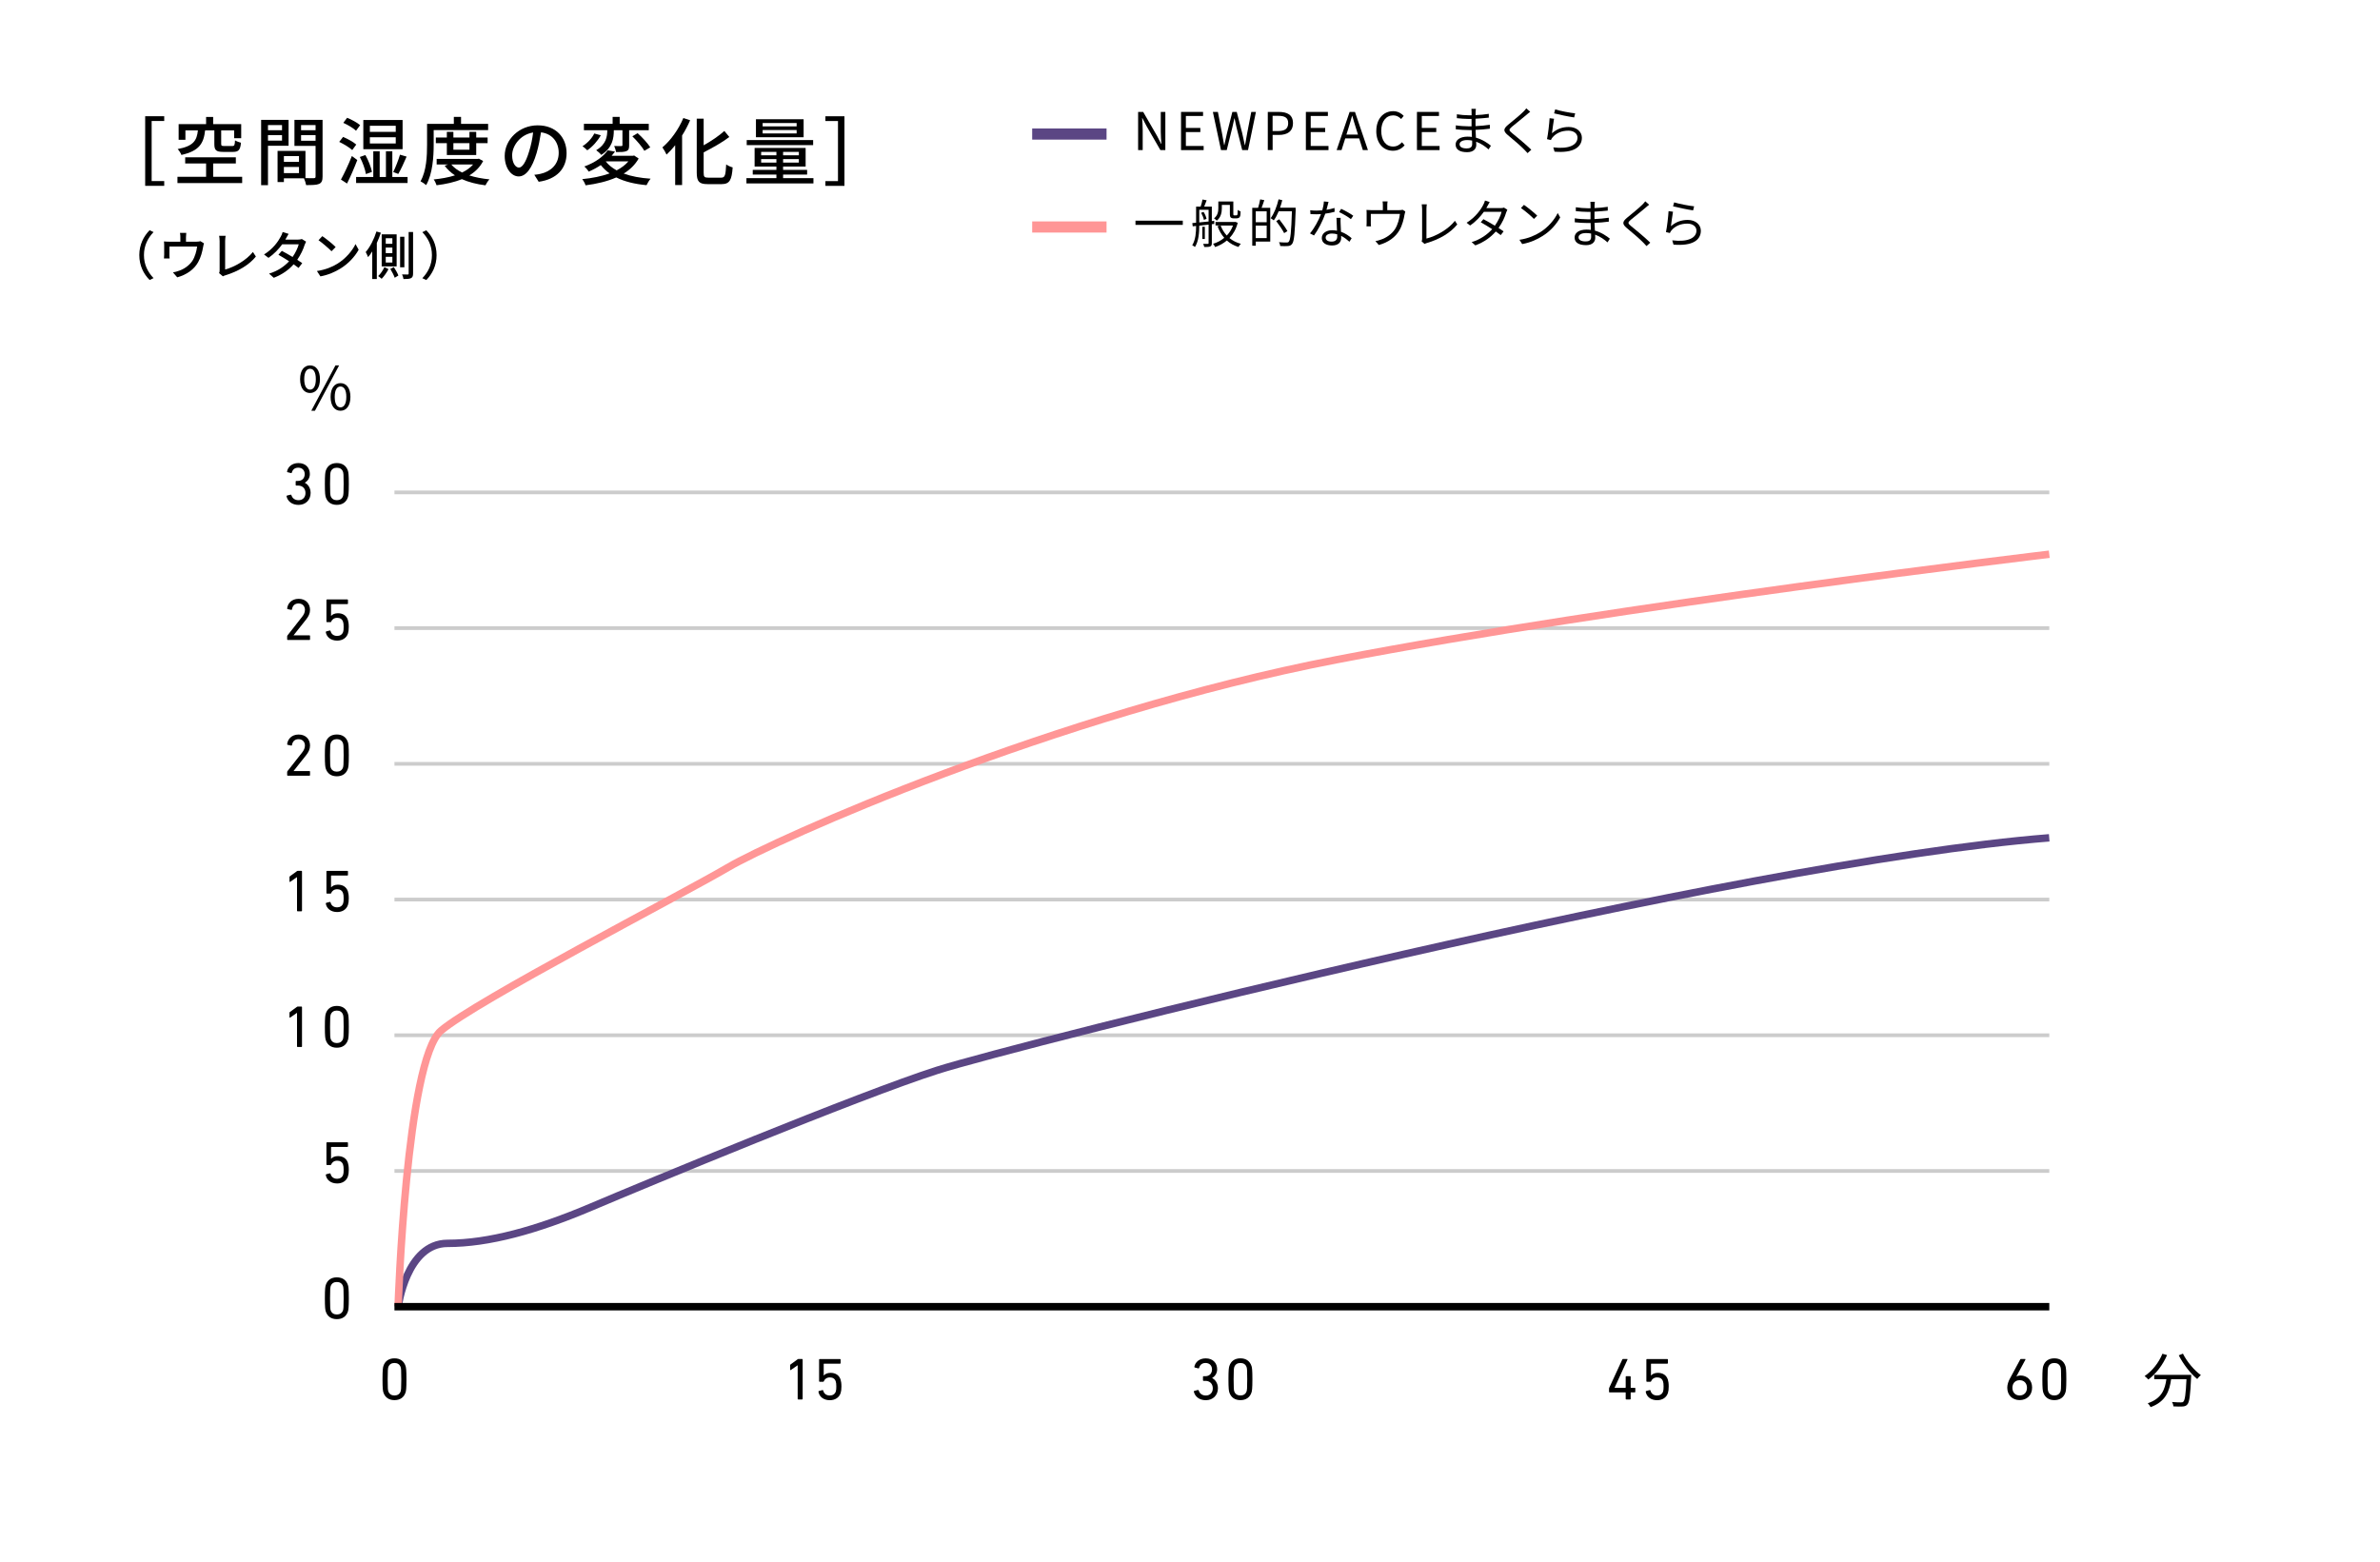 <?xml version="1.0" encoding="UTF-8"?><svg id="_レイヤー_2" xmlns="http://www.w3.org/2000/svg" viewBox="0 0 640 420"><defs><style>.cls-1{fill:#fff;}.cls-2{fill:#ff9696;}.cls-3{fill:#5b4684;}.cls-4{stroke:#000;}.cls-4,.cls-5,.cls-6{stroke-width:2px;}.cls-4,.cls-5,.cls-6,.cls-7{fill:none;stroke-miterlimit:10;}.cls-5{stroke:#5b4684;}.cls-6{stroke:#ff9696;}.cls-7{stroke:#ccc;}</style></defs><g id="_別_相反発_情報"><rect class="cls-1" width="640" height="420"/><path d="m39.04,31.26h5.12v1.28h-3.38v16.16h3.38v1.28h-5.12v-18.72Z"/><path d="m65.12,47.55v1.68h-17.4v-1.68h7.7v-3.58h-5.62v-1.66h13.62v1.66h-6.1v3.58h7.8Zm-9.96-12.48c-.4,3.44-1.52,5.52-6.38,6.6-.16-.48-.64-1.2-1-1.58,4.3-.8,5.14-2.34,5.44-5.02h-3.36v2.52h-1.82v-4.2h7.38v-1.94h1.9v1.94h7.54v3.78h-1.9v-2.1h-3.48v3.62c0,.5.12.58.78.58h2.22c.54,0,.66-.22.72-1.52.38.24,1.12.52,1.6.64-.18,1.96-.68,2.46-2.12,2.46h-2.66c-1.94,0-2.38-.48-2.38-2.14v-3.64h-2.48Z"/><path d="m72.06,39.2v10.6h-1.84v-17.56h7.38v6.96h-5.54Zm0-5.56v1.38h3.78v-1.38h-3.78Zm3.78,4.18v-1.48h-3.78v1.48h3.78Zm10.9,9.66c0,1.06-.22,1.66-.94,1.98-.7.3-1.8.32-3.48.32-.08-.5-.34-1.3-.58-1.82h-5.4v1h-1.7v-8.38h7.5v7.32c.98.04,1.94.02,2.26.02.36-.02.46-.12.46-.46v-8.22h-5.68v-7h7.56v15.24Zm-10.4-5.5v1.56h4.06v-1.56h-4.06Zm4.06,4.58v-1.66h-4.06v1.66h4.06Zm.56-12.92v1.38h3.9v-1.38h-3.9Zm3.9,4.22v-1.52h-3.9v1.52h3.9Z"/><path d="m94.72,40.36c-.72-.68-2.28-1.62-3.5-2.2l1.04-1.34c1.2.52,2.78,1.36,3.54,2.06l-1.08,1.48Zm1.36,2.68c-.8,2.08-1.82,4.46-2.76,6.32l-1.64-1.06c.84-1.54,2.06-4.08,2.94-6.34l1.46,1.08Zm-.34-7.88c-.7-.68-2.2-1.58-3.42-2.12l1.02-1.36c1.22.48,2.74,1.32,3.5,1.98l-1.1,1.5Zm13.86,12.44v1.62h-13.84v-1.62h4.62v-6.92h1.72v6.92h1.68v-6.92h1.72v6.92h4.1Zm-11.2-.78c-.2-1.26-.88-3.18-1.64-4.6l1.5-.52c.8,1.4,1.52,3.28,1.76,4.52l-1.62.6Zm9.86-6.7h-10.56v-7.84h10.56v7.84Zm-1.84-6.3h-6.96v1.64h6.96v-1.64Zm0,3.1h-6.96v1.66h6.96v-1.66Zm-.68,9.36c.62-1.26,1.4-3.26,1.82-4.68l1.78.52c-.68,1.6-1.54,3.48-2.24,4.66l-1.36-.5Z"/><path d="m116.62,38.96c0,3.14-.28,7.78-2.02,10.82-.34-.3-1.12-.84-1.52-1.02,1.62-2.84,1.76-6.9,1.76-9.8v-5.64h7.2v-1.88h1.94v1.88h7.28v1.66h-14.64v3.98Zm13.3,4.34c-.84,1.66-2.14,2.92-3.72,3.88,1.6.52,3.44.86,5.42,1.06-.38.38-.86,1.12-1.08,1.6-2.36-.3-4.5-.84-6.34-1.66-2.02.84-4.36,1.34-6.8,1.64-.14-.46-.48-1.18-.78-1.56,2.02-.2,3.98-.54,5.72-1.1-1.1-.72-2.02-1.58-2.76-2.58l.9-.34h-3.06v-1.5h11.02l.34-.06,1.14.62Zm-9.76-1.6v-3.2h-2.96v-1.52h2.96v-1.52h1.76v1.52h4.32v-1.52h1.82v1.52h3.06v1.52h-3.06v3.2h-7.9Zm1.2,2.54c.72.86,1.7,1.58,2.9,2.16,1.18-.58,2.2-1.28,2.96-2.16h-5.86Zm.56-5.74v1.76h4.32v-1.76h-4.32Z"/><path d="m143.68,47.01c.7-.06,1.28-.16,1.76-.28,2.54-.58,4.8-2.42,4.8-5.62,0-2.88-1.72-5.14-4.76-5.52-.28,1.78-.64,3.7-1.18,5.56-1.2,4.04-2.84,6.3-4.82,6.3s-3.76-2.22-3.76-5.52c0-4.4,3.9-8.22,8.86-8.22s7.78,3.32,7.78,7.48-2.66,7.02-7.5,7.7l-1.18-1.88Zm-1.4-6.28c.5-1.56.88-3.36,1.08-5.1-3.56.58-5.64,3.68-5.64,6.12,0,2.28,1.02,3.32,1.82,3.32.86,0,1.82-1.28,2.74-4.34Z"/><path d="m171.74,42.64c-.96,1.68-2.34,3-4.02,4.04,2.02.74,4.48,1.2,7.24,1.38-.4.46-.88,1.24-1.1,1.74-3.2-.3-5.92-.96-8.14-2.08-2.44,1.08-5.3,1.74-8.26,2.12-.12-.44-.56-1.28-.9-1.66,2.66-.26,5.18-.76,7.36-1.54-.9-.64-1.68-1.38-2.36-2.24-.96.64-2.04,1.24-3.26,1.76-.26-.46-.8-1.1-1.18-1.38,3.1-1.12,5.2-2.78,6.3-4.36l1.96.36c-.28.38-.58.76-.9,1.12h5.72l.32-.08,1.22.82Zm-10.18-6.26c-.82,1.5-2.22,3.08-3.64,4.04-.32-.36-.92-.84-1.28-1.1,1.32-.82,2.6-2.2,3.16-3.42l1.76.48Zm3.5-1.32c0,2.06-.34,4.7-3.38,6.6-.3-.4-.94-.98-1.36-1.26,2.72-1.6,2.98-3.74,2.98-5.38h-6.28v-1.72h7.72v-1.86h1.9v1.86h7.82v1.72h-5.28v4.04c0,.84-.1,1.32-.74,1.58-.6.26-1.5.26-2.78.26-.06-.48-.3-1.16-.5-1.64.84.04,1.68.04,1.92.02.24,0,.3-.06.3-.28v-3.98h-2.32v.04Zm-2.16,8.36c.72.94,1.72,1.74,2.92,2.4,1.26-.66,2.34-1.46,3.16-2.42h-6.06l-.02.02Zm8.56-7.6c1.24,1.1,2.7,2.7,3.4,3.8l-1.58.94c-.6-1.06-2.04-2.74-3.24-3.9l1.42-.84Z"/><path d="m185.58,32.34c-.6,1.4-1.32,2.78-2.16,4.1v13.32h-1.86v-10.7c-.74.94-1.54,1.8-2.32,2.52-.2-.48-.78-1.48-1.12-1.94,2.22-1.86,4.36-4.84,5.64-7.9l1.82.6Zm8.36,15.44c1.04,0,1.18-.7,1.34-3.56.46.34,1.22.68,1.74.8-.24,3.32-.78,4.5-2.96,4.5h-3.78c-2.26,0-2.92-.68-2.92-3.1v-14.5h1.86v7.16c2.08-1.16,4.18-2.6,5.56-3.86l1.34,1.62c-1.9,1.46-4.5,2.9-6.9,4.14v5.46c0,1.14.2,1.34,1.24,1.34h3.48Z"/><path d="m218.74,47.91v1.42h-18.02v-1.42h8.06v-.96h-6.36v-1.26h6.36v-.9h-5.86v-5h13.72v5h-6.06v.9h6.46v1.26h-6.46v.96h8.16Zm-.08-8.88h-17.86v-1.36h17.86v1.36Zm-2.56-2.12h-12.82v-4.84h12.82v4.84Zm-11.42,4.86h4.1v-.92h-4.1v.92Zm4.1,1.96v-.94h-4.1v.94h4.1Zm5.44-10.64h-9.14v.9h9.14v-.9Zm0,1.88h-9.14v.92h9.14v-.92Zm.6,5.88h-4.24v.92h4.24v-.92Zm0,1.94h-4.24v.94h4.24v-.94Z"/><path d="m227.08,49.99h-5.12v-1.28h3.38v-16.16h-3.38v-1.28h5.12v18.72Z"/><path d="m37.46,68.62c0-2.84,1.18-5.08,2.77-6.7l1.06.5c-1.53,1.6-2.58,3.61-2.58,6.19s1.05,4.59,2.58,6.19l-1.06.5c-1.6-1.61-2.77-3.85-2.77-6.7Z"/><path d="m54.86,65.46c-.1.24-.2.69-.24.95-.21,1.22-.6,2.8-1.34,4.1-1.08,1.95-3.1,3.39-5.62,4.08l-1.15-1.33c.53-.08,1.18-.27,1.68-.46,1.29-.43,2.69-1.39,3.53-2.63.73-1.12,1.13-2.65,1.29-3.87h-7.45v2.3c0,.28.01.69.06.92h-1.53c.03-.29.06-.7.06-1.01v-2.45c0-.31-.01-.81-.06-1.13.43.04.84.07,1.36.07h3.05v-1.21c0-.34-.01-.66-.1-1.16h1.69c-.06.5-.08.83-.08,1.16v1.21h2.83c.56,0,.84-.07,1.05-.14l.97.6Z"/><path d="m58.91,73.46c.14-.28.15-.49.15-.79v-7.83c0-.45-.06-1.09-.13-1.42h1.74c-.07.43-.13.94-.13,1.4v7.66c2.52-.67,5.7-2.49,7.47-4.71l.8,1.23c-1.86,2.28-4.76,3.98-8.17,5.03-.17.04-.43.13-.7.29l-1.04-.88Z"/><path d="m82.31,64.98c-.13.24-.29.59-.39.87-.35,1.16-1.04,2.65-1.99,4.02.52.34.99.64,1.34.9l-.98,1.29c-.34-.28-.8-.62-1.33-.98-1.25,1.42-2.96,2.72-5.34,3.63l-1.27-1.12c2.47-.74,4.17-2.02,5.39-3.32-1.04-.67-2.12-1.33-2.87-1.75l.92-1.05c.78.41,1.86,1.02,2.89,1.64.77-1.11,1.4-2.42,1.65-3.4h-4.45c-.92,1.27-2.19,2.62-3.68,3.64l-1.2-.91c2.44-1.5,3.82-3.53,4.48-4.78.18-.28.43-.85.53-1.26l1.6.5c-.27.42-.57.95-.71,1.23l-.17.31h3.4c.39,0,.78-.06,1.05-.15l1.13.7Z"/><path d="m90.74,70.92c2.25-1.39,4.01-3.49,4.86-5.28l.85,1.53c-1.01,1.81-2.73,3.73-4.92,5.07-1.42.87-3.19,1.69-5.37,2.09l-.94-1.44c2.34-.35,4.16-1.13,5.51-1.96Zm-.48-4.48l-1.11,1.13c-.73-.74-2.47-2.25-3.5-2.97l1.02-1.09c.99.66,2.8,2.12,3.59,2.93Z"/><path d="m102.42,62.59c-.31.92-.67,1.86-1.09,2.76v9.69h-1.23v-7.42c-.36.57-.73,1.09-1.12,1.54-.11-.32-.45-1.05-.64-1.37,1.16-1.36,2.24-3.43,2.89-5.53l1.2.34Zm2.05,9.8c-.46.88-1.21,1.96-1.84,2.59-.22-.21-.66-.55-.94-.73.66-.59,1.34-1.64,1.68-2.42l1.09.56Zm2.19-.74h-4.02v-8.63h4.02v8.63Zm-1.15-7.58h-1.78v1.5h1.78v-1.5Zm0,2.51h-1.78v1.5h1.78v-1.5Zm0,2.49h-1.78v1.53h1.78v-1.53Zm.39,2.76c.48.71,1.01,1.67,1.23,2.27l-.99.6c-.2-.62-.73-1.62-1.18-2.37l.94-.5Zm2.84.06h-1.15v-8.22h1.15v8.22Zm2.34-9.5v11.15c0,.7-.15,1.06-.55,1.26-.39.21-1.04.25-2.03.25-.04-.34-.2-.88-.38-1.25.69.03,1.3.03,1.5.03.2-.01.27-.07.27-.28v-11.16h1.19Z"/><path d="m117.4,68.62c0,2.84-1.18,5.08-2.77,6.7l-1.06-.5c1.53-1.6,2.58-3.61,2.58-6.19s-1.05-4.59-2.58-6.19l1.06-.5c1.6,1.61,2.77,3.85,2.77,6.7Z"/><path d="m80.7,101.97c0-2.35,1.06-3.7,2.67-3.7s2.67,1.34,2.67,3.7-1.07,3.73-2.67,3.73-2.67-1.36-2.67-3.73Zm4.23,0c0-1.89-.62-2.79-1.55-2.79s-1.57.9-1.57,2.79.64,2.82,1.57,2.82,1.55-.94,1.55-2.82Zm5.28-3.7h.98l-6.5,12.2h-.98l6.5-12.2Zm-1.31,8.47c0-2.35,1.06-3.7,2.66-3.7s2.67,1.34,2.67,3.7-1.06,3.73-2.67,3.73-2.66-1.36-2.66-3.73Zm4.23,0c0-1.87-.62-2.79-1.57-2.79s-1.55.91-1.55,2.79.62,2.82,1.55,2.82,1.57-.94,1.57-2.82Z"/><path d="m582.74,364.44c-1.15,2.69-3.01,5.07-5.03,6.58-.21-.26-.72-.7-1.01-.93,2.02-1.34,3.79-3.55,4.79-6l1.25.35Zm6.5,5.33s-.02.42-.03.58c-.22,4.91-.46,6.75-1.01,7.36-.34.4-.67.5-1.23.56-.53.05-1.52.02-2.51-.03-.03-.35-.18-.83-.4-1.18,1.04.1,2.03.11,2.4.11.34,0,.53-.03.67-.21.42-.4.64-2,.83-6.04h-4.13c-.42,3.15-1.44,6.05-5.51,7.52-.16-.3-.5-.78-.77-1.04,3.76-1.25,4.64-3.79,5.01-6.48h-3.27v-1.15h9.94Zm-2.23-5.71c1.04,2.14,3.09,4.55,4.82,5.76-.3.26-.75.72-.98,1.06-1.76-1.42-3.78-4-4.96-6.37l1.12-.45Z"/><path d="m306.07,30.1h1.34l3.74,6.47,1.09,2.12h.07c-.07-1.04-.17-2.19-.17-3.25v-5.34h1.23v10.27h-1.33l-3.74-6.49-1.11-2.12h-.06c.06,1.04.15,2.13.15,3.21v5.39h-1.23v-10.27Z"/><path d="m317.58,30.1h5.93v1.09h-4.62v3.22h3.89v1.11h-3.89v3.74h4.78v1.11h-6.08v-10.27Z"/><path d="m326.16,30.1h1.34l1.08,5.59c.2,1.11.41,2.21.6,3.32h.06c.24-1.11.49-2.21.74-3.32l1.41-5.59h1.18l1.44,5.59c.25,1.09.49,2.2.73,3.32h.07c.2-1.12.39-2.23.59-3.32l1.08-5.59h1.25l-2.13,10.27h-1.56l-1.55-6.19c-.18-.81-.34-1.55-.5-2.34h-.06c-.17.78-.35,1.53-.52,2.34l-1.53,6.19h-1.54l-2.19-10.27Z"/><path d="m340.91,30.1h2.93c2.31,0,3.85.77,3.85,3.01s-1.54,3.18-3.78,3.18h-1.69v4.08h-1.3v-10.27Zm2.83,5.14c1.81,0,2.66-.66,2.66-2.13s-.91-1.96-2.72-1.96h-1.47v4.09h1.53Z"/><path d="m351.15,30.1h5.93v1.09h-4.62v3.22h3.89v1.11h-3.89v3.74h4.78v1.11h-6.08v-10.27Z"/><path d="m365.49,37.23h-3.75l-.99,3.14h-1.32l3.49-10.27h1.44l3.49,10.27h-1.37l-.98-3.14Zm-.32-1.04l-.49-1.57c-.38-1.16-.7-2.28-1.04-3.47h-.06c-.32,1.21-.66,2.31-1.02,3.47l-.5,1.57h3.11Z"/><path d="m370.1,35.24c0-3.32,1.95-5.34,4.55-5.34,1.25,0,2.23.62,2.82,1.27l-.7.84c-.53-.57-1.22-.98-2.1-.98-1.95,0-3.24,1.6-3.24,4.16s1.23,4.22,3.19,4.22c.98,0,1.72-.43,2.38-1.15l.71.81c-.81.94-1.82,1.47-3.15,1.47-2.55,0-4.47-1.98-4.47-5.31Z"/><path d="m381.02,30.1h5.93v1.09h-4.62v3.22h3.89v1.11h-3.89v3.74h4.78v1.11h-6.08v-10.27Z"/><path d="m400.3,40.2c-.81-.74-1.96-1.58-3.35-2.09.01.35.03.66.03.87,0,.95-.64,1.95-2.45,1.95-1.99,0-3.1-.71-3.1-2.06,0-1.26,1.22-2.12,3.22-2.12.41,0,.78.03,1.16.08-.03-.62-.06-1.28-.07-1.85h-.77c-.95,0-2.49-.08-3.49-.2v-1.07c.94.17,2.58.27,3.49.27h.74v-1.99h-.69c-.97,0-2.44-.11-3.26-.21v-1.04c.84.15,2.33.27,3.25.27h.71v-.91c0-.22-.01-.63-.04-.83h1.19c-.04.25-.06.52-.07.92-.01.17-.01.43-.01.77,1.2-.04,2.34-.15,3.56-.34v1.02c-1.08.11-2.27.22-3.57.29v1.99c1.33-.06,2.61-.18,3.85-.36v1.05c-1.29.17-2.52.27-3.84.32.03.71.07,1.44.1,2.1,1.83.5,3.25,1.53,4.03,2.16l-.63.98Zm-4.44-2.4c-.43-.08-.88-.13-1.34-.13-1.32,0-2.03.5-2.03,1.13s.55,1.12,1.92,1.12c.8,0,1.47-.24,1.47-1.19,0-.24-.01-.56-.01-.94Z"/><path d="m411.47,30.07c-.31.22-.73.59-.95.78-.97.83-2.96,2.42-3.98,3.26-.84.73-.84.94.06,1.68,1.26,1.01,3.82,3.14,5.18,4.48l-1.01.91c-.28-.34-.66-.69-.95-1.01-.76-.81-3.07-2.79-4.37-3.85-1.3-1.09-1.16-1.72.1-2.77,1.04-.88,3.14-2.54,4.08-3.49.28-.28.64-.67.8-.92l1.05.92Z"/><path d="m417.36,35.82c1.33-1.16,2.83-1.67,4.48-1.67,2.13,0,3.54,1.27,3.54,2.9,0,2.49-2.2,4.17-7.35,3.74l-.34-1.15c4.37.53,6.51-.73,6.51-2.62,0-1.11-1.02-1.88-2.44-1.88-1.85,0-3.31.67-4.29,1.83-.2.24-.32.48-.42.7l-1.05-.25c.28-1.26.62-4.17.7-5.63l1.19.15c-.18.95-.42,2.97-.55,3.87Zm.85-6.39c1.19.38,4.13.95,5.36,1.06l-.27,1.09c-1.32-.18-4.33-.8-5.39-1.09l.29-1.06Z"/><path d="m318.06,59.35v1.13h-12.72v-1.13h12.72Z"/><path d="m325.87,60.31v5.07c0,.48-.1.74-.42.9-.32.14-.81.15-1.61.15-.04-.22-.18-.62-.31-.84h1.23c.17,0,.24-.04.24-.21v-4.97c-.87.1-1.72.2-2.51.28,0,1.78-.15,4.19-1.16,5.74-.14-.15-.52-.38-.73-.48.92-1.47,1.04-3.53,1.04-5.18l-.91.1-.11-.87,1.02-.1v-4.33h1.22c.2-.59.42-1.37.5-1.92l1.12.22c-.22.58-.46,1.19-.67,1.7h2.06v3.89l.64-.07v.83s-.64.08-.64.08Zm-3.38-.49c.77-.07,1.62-.17,2.51-.25v-3.15h-2.51v3.4Zm1.15-2.83c.38.56.7,1.34.81,1.86l-.71.29c-.1-.53-.41-1.32-.74-1.91l.64-.25Zm.35,7.28h-.67v-3.28h.67v3.28Zm8.84-4.34c-.43,1.7-1.22,3.05-2.21,4.1.85.7,1.88,1.23,3.05,1.54-.21.2-.5.6-.64.85-1.2-.36-2.26-.95-3.12-1.74-.92.78-2,1.37-3.15,1.76-.1-.25-.36-.66-.56-.87,1.09-.32,2.13-.87,3.01-1.61-.77-.88-1.37-1.93-1.81-3.14l.78-.18h-1.32v-.94h5.14l.18-.03.64.24Zm-4.27-3.91c0,1.08-.24,2.44-1.36,3.33-.15-.18-.53-.5-.74-.62,1.01-.79,1.16-1.85,1.16-2.75v-1.79h4.03v3.21c0,.27,0,.42.06.46.06.06.14.07.24.07h.38c.13,0,.25-.01.31-.06.06-.03.11-.13.14-.29.03-.2.04-.6.06-1.13.18.17.52.32.76.41,0,.5-.04,1.11-.13,1.3-.08.24-.22.38-.41.46-.15.08-.42.11-.63.11h-.7c-.25,0-.56-.06-.76-.22-.18-.18-.25-.41-.25-1.16v-2.24h-2.16v.91Zm-.32,4.64c.38,1.01.94,1.92,1.65,2.69.71-.74,1.29-1.65,1.67-2.69h-3.32Z"/><path d="m339.98,53.83c-.24.69-.49,1.46-.73,2.06h2.33v9.09h-3.89v1.11h-.95v-10.2h1.57c.21-.67.46-1.61.56-2.27l1.12.21Zm.64,3h-2.94v2.93h2.94v-2.93Zm0,7.21v-3.36h-2.94v3.36h2.94Zm7.8-7.66c-.22,6.39-.41,8.54-.97,9.23-.31.39-.63.52-1.11.56-.49.06-1.29.03-2.07-.01-.03-.31-.15-.73-.35-1.02.91.08,1.75.08,2.07.08.28,0,.43-.03.57-.21.46-.49.67-2.62.85-8.19h-3.56c-.39.94-.83,1.79-1.32,2.45-.18-.17-.63-.45-.85-.59.94-1.23,1.69-3.17,2.14-5.08l.99.24c-.17.69-.36,1.36-.6,2.02h4.19v.53Zm-3.1,6.32c-.42-.84-1.36-2.23-2.13-3.24l.81-.48c.78.99,1.75,2.34,2.2,3.17l-.88.55Z"/><path d="m358.89,56.96c-.73.21-1.6.39-2.51.5-.69,1.96-1.92,4.37-3.03,5.87l-1.09-.56c1.16-1.34,2.34-3.56,2.97-5.18-.41.03-.81.04-1.22.04-.52,0-1.09-.01-1.61-.04l-.08-1.05c.52.07,1.11.1,1.71.1.49,0,1.01-.03,1.54-.07.21-.77.41-1.65.43-2.39l1.25.11c-.14.5-.32,1.35-.55,2.14.73-.11,1.46-.28,2.16-.5l.03,1.04Zm1.62,1.61c-.04.57-.03.98-.01,1.5.01.5.07,1.42.1,2.26,1.19.43,2.16,1.12,2.87,1.74l-.6.95c-.59-.53-1.33-1.15-2.23-1.58.01.21.01.41.01.56,0,1.11-.73,2.02-2.44,2.02-1.53,0-2.77-.63-2.77-2,0-1.27,1.2-2.1,2.77-2.1.46,0,.91.04,1.32.13-.04-1.13-.11-2.49-.14-3.46h1.12Zm-.94,4.44c-.43-.13-.91-.2-1.4-.2-1.02,0-1.69.46-1.69,1.09s.52,1.08,1.6,1.08c1.13,0,1.51-.63,1.51-1.32,0-.18,0-.41-.01-.66Zm3.7-4.06c-.74-.63-2.24-1.49-3.17-1.91l.55-.87c1.01.45,2.59,1.34,3.25,1.85l-.63.92Z"/><path d="m377.9,56.87c-.07.21-.15.57-.21.84-.18,1.12-.59,2.87-1.37,4.2-1.05,1.85-2.98,3.28-5.55,3.98l-.91-1.05c.48-.07,1.01-.22,1.46-.39,1.4-.45,2.94-1.49,3.8-2.82.76-1.19,1.2-2.89,1.33-4.09h-7.83v2.51c0,.25.01.62.06.83h-1.22c.03-.24.04-.62.04-.88v-2.46c0-.29,0-.77-.04-1.08.41.04.81.06,1.3.06h3.1v-1.3c0-.29-.01-.62-.07-1.05h1.34c-.07.43-.08.76-.08,1.05v1.3h3.14c.52,0,.78-.04.97-.11l.76.48Z"/><path d="m382.28,64.92c.1-.22.14-.41.14-.69v-8.01c0-.38-.07-.99-.11-1.27h1.37c-.06.35-.1.87-.1,1.27v7.94c2.68-.67,5.92-2.52,7.66-4.78l.63.98c-1.82,2.25-4.71,3.98-8.19,5-.15.04-.38.11-.59.25l-.81-.7Z"/><path d="m405.34,56.39c-.11.2-.24.53-.32.76-.35,1.23-1.06,2.79-2.05,4.16.53.34,1.01.66,1.36.91l-.77,1.01c-.34-.27-.8-.6-1.33-.97-1.26,1.44-3.03,2.82-5.49,3.73l-1.01-.87c2.44-.74,4.26-2.09,5.53-3.49-1.11-.71-2.28-1.42-3.07-1.85l.71-.83c.81.42,1.99,1.09,3.08,1.75.85-1.19,1.54-2.63,1.81-3.74h-4.76c-.9,1.25-2.14,2.62-3.71,3.68l-.94-.73c2.41-1.49,3.87-3.59,4.5-4.86.14-.25.35-.76.45-1.12l1.26.41c-.22.36-.48.84-.62,1.11-.08.17-.18.34-.29.52h3.82c.38,0,.69-.04.92-.14l.91.56Z"/><path d="m414.2,62.44c2.16-1.36,3.87-3.43,4.68-5.15l.67,1.19c-.97,1.75-2.59,3.66-4.71,4.97-1.4.9-3.17,1.75-5.51,2.19l-.74-1.15c2.45-.36,4.27-1.22,5.6-2.05Zm-.83-4.44l-.88.88c-.7-.73-2.45-2.23-3.49-2.93l.8-.85c.99.66,2.79,2.12,3.57,2.9Z"/><path d="m432.29,65.2c-.81-.74-1.96-1.58-3.35-2.09.01.35.03.66.03.87,0,.95-.64,1.95-2.45,1.95-1.99,0-3.1-.71-3.1-2.06,0-1.26,1.22-2.12,3.22-2.12.41,0,.78.03,1.16.08-.03-.62-.06-1.28-.07-1.85h-.77c-.95,0-2.49-.08-3.49-.2v-1.07c.94.17,2.58.27,3.49.27h.74v-1.99h-.69c-.97,0-2.44-.11-3.26-.21v-1.04c.84.15,2.33.27,3.25.27h.71v-.91c0-.22-.01-.63-.04-.83h1.19c-.04.25-.06.52-.07.92-.01.17-.01.43-.01.77,1.2-.04,2.34-.15,3.56-.34v1.02c-1.08.11-2.27.22-3.57.29v1.99c1.33-.06,2.61-.18,3.85-.36v1.05c-1.29.17-2.52.27-3.84.32.03.71.07,1.44.1,2.1,1.83.5,3.25,1.53,4.03,2.16l-.63.98Zm-4.44-2.39c-.43-.08-.88-.13-1.34-.13-1.32,0-2.03.5-2.03,1.13s.55,1.12,1.92,1.12c.8,0,1.47-.24,1.47-1.19,0-.24-.01-.56-.01-.94Z"/><path d="m443.46,55.07c-.31.22-.73.59-.95.78-.97.83-2.96,2.42-3.98,3.26-.84.73-.84.94.06,1.68,1.26,1.01,3.82,3.14,5.18,4.48l-1.01.91c-.28-.34-.66-.69-.95-1.01-.76-.81-3.07-2.79-4.37-3.85-1.3-1.09-1.16-1.72.1-2.77,1.04-.88,3.14-2.54,4.08-3.49.28-.28.64-.67.8-.92l1.05.92Z"/><path d="m449.35,60.82c1.33-1.16,2.83-1.67,4.48-1.67,2.13,0,3.54,1.27,3.54,2.9,0,2.49-2.2,4.17-7.35,3.74l-.34-1.15c4.37.53,6.51-.73,6.51-2.62,0-1.11-1.02-1.88-2.44-1.88-1.85,0-3.31.67-4.29,1.83-.2.24-.32.48-.42.7l-1.05-.25c.28-1.26.62-4.17.7-5.63l1.19.15c-.18.95-.42,2.97-.55,3.87Zm.85-6.39c1.19.38,4.13.95,5.36,1.06l-.27,1.09c-1.32-.18-4.33-.8-5.39-1.09l.29-1.06Z"/><rect class="cls-3" x="277.56" y="34.55" width="20" height="3"/><rect class="cls-2" x="277.56" y="59.55" width="20" height="3"/><line class="cls-7" x1="551.07" y1="132.43" x2="106.07" y2="132.43"/><line class="cls-7" x1="551.07" y1="168.93" x2="106.07" y2="168.93"/><line class="cls-7" x1="551.07" y1="205.43" x2="106.07" y2="205.43"/><line class="cls-7" x1="551.07" y1="241.93" x2="106.07" y2="241.93"/><line class="cls-7" x1="551.07" y1="278.43" x2="106.07" y2="278.43"/><line class="cls-7" x1="551.07" y1="314.93" x2="106.07" y2="314.93"/><path d="m77.17,133.28l.98-.24c.1-.03.16.02.19.11.22.69.78,1.38,1.94,1.38s1.87-.82,1.87-1.92c0-1.22-.78-2.02-2-2.02h-.48c-.1,0-.16-.06-.16-.16v-.93c0-.1.06-.16.16-.16h.46c1.09,0,1.81-.72,1.81-1.83,0-1.01-.66-1.73-1.74-1.73-1.01,0-1.54.59-1.73,1.33-.03.1-.1.14-.19.13l-.96-.24c-.1-.02-.14-.1-.13-.19.22-1.22,1.31-2.27,3.06-2.27,1.92,0,3.07,1.23,3.07,2.95,0,1.09-.59,1.87-1.34,2.34v.03c.67.29,1.55,1.22,1.55,2.71,0,1.91-1.36,3.22-3.25,3.22-1.76,0-2.93-.98-3.23-2.31-.02-.1.03-.16.13-.19Z"/><path d="m87.36,130.16c0-2.56.11-3.14.24-3.55.43-1.33,1.47-2.07,2.98-2.07s2.54.74,2.98,2.07c.13.42.24.99.24,3.55s-.11,3.14-.24,3.55c-.43,1.33-1.47,2.07-2.98,2.07s-2.55-.74-2.98-2.07c-.13-.42-.24-.99-.24-3.55Zm3.22,4.37c.8,0,1.39-.37,1.65-1.09.11-.34.18-.8.18-3.28s-.06-2.95-.18-3.28c-.26-.72-.85-1.09-1.65-1.09s-1.39.37-1.65,1.09c-.11.34-.18.8-.18,3.28s.06,2.94.18,3.28c.26.72.85,1.09,1.65,1.09Z"/><path d="m77.23,171.11c0-.1.02-.14.08-.22l3.92-4.99c.48-.61.77-1.2.77-1.89,0-.98-.66-1.71-1.71-1.71s-1.62.62-1.78,1.6c-.02.1-.08.14-.18.13l-.98-.21c-.1-.03-.14-.1-.13-.19.14-1.3,1.17-2.58,3.09-2.58s3.06,1.28,3.06,2.96c0,.98-.4,1.78-1.06,2.61l-3.36,4.23v.02h4.26c.1,0,.16.06.16.16v.93c0,.1-.06.16-.16.16h-5.83c-.1,0-.16-.06-.16-.16v-.83Z"/><path d="m87.74,169.81l.94-.24c.11-.02.18.03.21.13.18.77.77,1.33,1.78,1.33.75,0,1.36-.37,1.6-1.07.11-.3.14-.72.14-1.36,0-.67-.05-1.07-.16-1.38-.24-.74-.83-1.06-1.58-1.06-.86,0-1.42.5-1.6,1.01-.05.11-.08.16-.19.16h-.94c-.1,0-.16-.06-.16-.16v-5.79c0-.1.06-.16.16-.16h5.47c.1,0,.16.06.16.16v.93c0,.1-.06.16-.16.16h-4.29c-.06,0-.1.03-.1.1v3.06h.05c.26-.34.9-.7,1.79-.7,1.33,0,2.3.62,2.69,1.79.14.46.24,1.01.24,1.89,0,.77-.08,1.33-.22,1.76-.4,1.23-1.52,1.92-2.9,1.92-1.68,0-2.85-.94-3.06-2.27-.02-.1.03-.18.13-.19Z"/><path d="m77.23,207.61c0-.1.02-.14.08-.22l3.92-4.99c.48-.61.77-1.2.77-1.89,0-.98-.66-1.71-1.71-1.71s-1.62.62-1.78,1.6c-.02.1-.08.14-.18.13l-.98-.21c-.1-.03-.14-.1-.13-.19.14-1.3,1.17-2.58,3.09-2.58s3.06,1.28,3.06,2.96c0,.98-.4,1.78-1.06,2.61l-3.36,4.23v.02h4.26c.1,0,.16.06.16.16v.93c0,.1-.06.16-.16.16h-5.83c-.1,0-.16-.06-.16-.16v-.83Z"/><path d="m87.36,203.16c0-2.56.11-3.14.24-3.55.43-1.33,1.47-2.07,2.98-2.07s2.54.74,2.98,2.07c.13.42.24.99.24,3.55s-.11,3.14-.24,3.55c-.43,1.33-1.47,2.07-2.98,2.07s-2.55-.74-2.98-2.07c-.13-.42-.24-.99-.24-3.55Zm3.22,4.37c.8,0,1.39-.37,1.65-1.09.11-.34.18-.8.18-3.28s-.06-2.95-.18-3.28c-.26-.72-.85-1.09-1.65-1.09s-1.39.37-1.65,1.09c-.11.34-.18.8-.18,3.28s.06,2.94.18,3.28c.26.72.85,1.09,1.65,1.09Z"/><path d="m79.87,235.91h-.03l-1.81,1.26c-.1.06-.18.03-.18-.1v-1.18c0-.1.03-.16.11-.22l1.87-1.36c.08-.06.14-.1.26-.1h.96c.1,0,.16.06.16.16v10.56c0,.1-.06.16-.16.16h-1.02c-.1,0-.16-.06-.16-.16v-9.03Z"/><path d="m87.74,242.81l.94-.24c.11-.02.18.03.21.13.18.77.77,1.33,1.78,1.33.75,0,1.36-.37,1.6-1.07.11-.3.14-.72.14-1.36,0-.67-.05-1.07-.16-1.38-.24-.74-.83-1.06-1.58-1.06-.86,0-1.42.5-1.6,1.01-.05.11-.08.16-.19.16h-.94c-.1,0-.16-.06-.16-.16v-5.79c0-.1.06-.16.16-.16h5.47c.1,0,.16.06.16.16v.93c0,.1-.06.16-.16.16h-4.29c-.06,0-.1.03-.1.1v3.06h.05c.26-.34.9-.7,1.79-.7,1.33,0,2.3.62,2.69,1.79.14.46.24,1.01.24,1.89,0,.77-.08,1.33-.22,1.76-.4,1.23-1.52,1.92-2.9,1.92-1.68,0-2.85-.94-3.06-2.27-.02-.1.03-.18.13-.19Z"/><path d="m79.87,272.41h-.03l-1.81,1.26c-.1.06-.18.03-.18-.1v-1.18c0-.1.03-.16.11-.22l1.87-1.36c.08-.06.14-.1.26-.1h.96c.1,0,.16.06.16.16v10.56c0,.1-.06.16-.16.16h-1.02c-.1,0-.16-.06-.16-.16v-9.03Z"/><path d="m87.36,276.16c0-2.56.11-3.14.24-3.55.43-1.33,1.47-2.07,2.98-2.07s2.54.74,2.98,2.07c.13.42.24.99.24,3.55s-.11,3.14-.24,3.55c-.43,1.33-1.47,2.07-2.98,2.07s-2.55-.74-2.98-2.07c-.13-.42-.24-.99-.24-3.55Zm3.22,4.37c.8,0,1.39-.37,1.65-1.09.11-.34.18-.8.18-3.28s-.06-2.95-.18-3.28c-.26-.72-.85-1.09-1.65-1.09s-1.39.37-1.65,1.09c-.11.34-.18.8-.18,3.28s.06,2.94.18,3.28c.26.72.85,1.09,1.65,1.09Z"/><path d="m87.74,315.81l.94-.24c.11-.02.18.03.21.13.18.77.77,1.33,1.78,1.33.75,0,1.36-.37,1.6-1.07.11-.3.14-.72.14-1.36,0-.67-.05-1.07-.16-1.38-.24-.74-.83-1.06-1.58-1.06-.86,0-1.42.5-1.6,1.01-.05.11-.08.16-.19.16h-.94c-.1,0-.16-.06-.16-.16v-5.79c0-.1.06-.16.16-.16h5.47c.1,0,.16.06.16.16v.93c0,.1-.06.16-.16.16h-4.29c-.06,0-.1.03-.1.1v3.06h.05c.26-.34.9-.7,1.79-.7,1.33,0,2.3.62,2.69,1.79.14.46.24,1.01.24,1.89,0,.77-.08,1.33-.22,1.76-.4,1.23-1.52,1.92-2.9,1.92-1.68,0-2.85-.94-3.06-2.27-.02-.1.03-.18.13-.19Z"/><path d="m87.36,349.16c0-2.56.11-3.14.24-3.55.43-1.33,1.47-2.07,2.98-2.07s2.54.74,2.98,2.07c.13.42.24.99.24,3.55s-.11,3.14-.24,3.55c-.43,1.33-1.47,2.07-2.98,2.07s-2.55-.74-2.98-2.07c-.13-.42-.24-.99-.24-3.55Zm3.22,4.37c.8,0,1.39-.37,1.65-1.09.11-.34.18-.8.18-3.28s-.06-2.95-.18-3.28c-.26-.72-.85-1.09-1.65-1.09s-1.39.37-1.65,1.09c-.11.34-.18.8-.18,3.28s.06,2.94.18,3.28c.26.72.85,1.09,1.65,1.09Z"/><path d="m102.86,370.94c0-2.56.11-3.14.24-3.55.43-1.33,1.47-2.07,2.98-2.07s2.54.74,2.98,2.07c.13.42.24.99.24,3.55s-.11,3.14-.24,3.55c-.43,1.33-1.47,2.07-2.98,2.07s-2.55-.74-2.98-2.07c-.13-.42-.24-.99-.24-3.55Zm3.22,4.37c.8,0,1.39-.37,1.65-1.09.11-.34.18-.8.18-3.28s-.06-2.95-.18-3.28c-.26-.72-.85-1.09-1.65-1.09s-1.39.37-1.65,1.09c-.11.34-.18.8-.18,3.28s.06,2.94.18,3.28c.26.72.85,1.09,1.65,1.09Z"/><path d="m214.5,367.2h-.03l-1.81,1.26c-.1.06-.18.03-.18-.1v-1.18c0-.1.03-.16.11-.22l1.87-1.36c.08-.06.14-.1.26-.1h.96c.1,0,.16.06.16.16v10.56c0,.1-.06.16-.16.16h-1.02c-.1,0-.16-.06-.16-.16v-9.03Z"/><path d="m220.22,374.1l.94-.24c.11-.02.18.03.21.13.18.77.77,1.33,1.78,1.33.75,0,1.36-.37,1.6-1.07.11-.3.14-.72.14-1.36,0-.67-.05-1.07-.16-1.38-.24-.74-.83-1.06-1.58-1.06-.86,0-1.42.5-1.6,1.01-.05.11-.08.16-.19.16h-.94c-.1,0-.16-.06-.16-.16v-5.79c0-.1.06-.16.16-.16h5.47c.1,0,.16.06.16.16v.93c0,.1-.06.16-.16.16h-4.29c-.06,0-.1.03-.1.1v3.06h.05c.26-.34.9-.7,1.79-.7,1.33,0,2.3.62,2.69,1.79.14.46.24,1.01.24,1.89,0,.77-.08,1.33-.22,1.76-.4,1.23-1.52,1.92-2.9,1.92-1.68,0-2.85-.94-3.06-2.27-.02-.1.03-.18.13-.19Z"/><path d="m321.15,374.07l.98-.24c.1-.03.16.02.19.11.22.69.78,1.38,1.94,1.38s1.87-.82,1.87-1.92c0-1.22-.78-2.02-2-2.02h-.48c-.1,0-.16-.06-.16-.16v-.93c0-.1.06-.16.16-.16h.46c1.09,0,1.81-.72,1.81-1.83,0-1.01-.66-1.73-1.74-1.73-1.01,0-1.54.59-1.73,1.33-.03.1-.1.14-.19.13l-.96-.24c-.1-.02-.14-.1-.13-.19.22-1.22,1.31-2.27,3.06-2.27,1.92,0,3.07,1.23,3.07,2.95,0,1.09-.59,1.87-1.34,2.34v.03c.67.29,1.55,1.22,1.55,2.71,0,1.91-1.36,3.22-3.25,3.22-1.76,0-2.93-.98-3.23-2.31-.02-.1.03-.16.13-.19Z"/><path d="m330.34,370.94c0-2.56.11-3.14.24-3.55.43-1.33,1.47-2.07,2.98-2.07s2.54.74,2.98,2.07c.13.42.24.99.24,3.55s-.11,3.14-.24,3.55c-.43,1.33-1.47,2.07-2.98,2.07s-2.54-.74-2.98-2.07c-.13-.42-.24-.99-.24-3.55Zm3.22,4.37c.8,0,1.39-.37,1.65-1.09.11-.34.18-.8.18-3.28s-.06-2.95-.18-3.28c-.26-.72-.85-1.09-1.65-1.09s-1.39.37-1.65,1.09c-.11.34-.18.8-.18,3.28s.06,2.94.18,3.28c.26.72.85,1.09,1.65,1.09Z"/><path d="m432.68,374.32v-.88c0-.06.02-.13.05-.19l3.52-7.62c.05-.1.11-.13.22-.13h1.07c.11,0,.14.06.11.14l-3.47,7.57v.03h2.88c.06,0,.1-.03.1-.1v-2.85c0-.1.06-.16.16-.16h1.02c.1,0,.16.06.16.16v2.85c0,.06.03.1.1.1h.99c.1,0,.16.06.16.16v.91c0,.1-.06.16-.16.16h-.99c-.06,0-.1.03-.1.1v1.65c0,.1-.06.16-.16.16h-1.02c-.1,0-.16-.06-.16-.16v-1.65c0-.06-.03-.1-.1-.1h-4.23c-.1,0-.16-.06-.16-.16Z"/><path d="m442.68,374.1l.94-.24c.11-.02.18.03.21.13.18.77.77,1.33,1.78,1.33.75,0,1.36-.37,1.6-1.07.11-.3.14-.72.14-1.36,0-.67-.05-1.07-.16-1.38-.24-.74-.83-1.06-1.58-1.06-.86,0-1.42.5-1.6,1.01-.05.11-.08.16-.19.16h-.94c-.1,0-.16-.06-.16-.16v-5.79c0-.1.06-.16.16-.16h5.47c.1,0,.16.06.16.16v.93c0,.1-.06.16-.16.16h-4.29c-.06,0-.1.03-.1.1v3.06h.05c.26-.34.9-.7,1.79-.7,1.33,0,2.3.62,2.69,1.79.14.46.24,1.01.24,1.89,0,.77-.08,1.33-.22,1.76-.4,1.23-1.52,1.92-2.9,1.92-1.68,0-2.85-.94-3.06-2.27-.02-.1.03-.18.13-.19Z"/><path d="m540.49,370.75l2.77-5.14c.05-.1.1-.11.21-.11h1.09c.11,0,.14.06.1.16l-2.43,4.51.03.03c.21-.14.64-.26,1.1-.26,1.71,0,3.09,1.25,3.09,3.23,0,2.13-1.46,3.38-3.35,3.38s-3.33-1.25-3.33-3.33c0-.86.3-1.71.72-2.48Zm2.61,4.56c1.18,0,1.97-.85,1.97-2.06s-.78-2.05-1.97-2.05-1.95.83-1.95,2.05.77,2.06,1.95,2.06Z"/><path d="m549.21,370.94c0-2.56.11-3.14.24-3.55.43-1.33,1.47-2.07,2.98-2.07s2.54.74,2.98,2.07c.13.42.24.99.24,3.55s-.11,3.14-.24,3.55c-.43,1.33-1.47,2.07-2.98,2.07s-2.55-.74-2.98-2.07c-.13-.42-.24-.99-.24-3.55Zm3.22,4.37c.8,0,1.39-.37,1.65-1.09.11-.34.18-.8.18-3.28s-.06-2.95-.18-3.28c-.26-.72-.85-1.09-1.65-1.09s-1.39.37-1.65,1.09c-.11.34-.18.8-.18,3.28s.06,2.94.18,3.28c.26.72.85,1.09,1.65,1.09Z"/><path class="cls-5" d="m107.06,351.43s2.21-17.03,13.29-17.03,23.94-3.55,38.57-9.75c14.63-6.21,72.27-30.15,93.11-36.8s214.78-55.87,299.02-62.52"/><path class="cls-6" d="m107.06,351.22s2.21-66.03,11.52-74.01c9.31-7.98,64.29-36.36,77.15-43.9,12.86-7.54,87.79-41.24,163.61-55.87s191.72-28.38,191.72-28.38"/><line class="cls-4" x1="551.07" y1="351.43" x2="106.07" y2="351.43"/></g></svg>